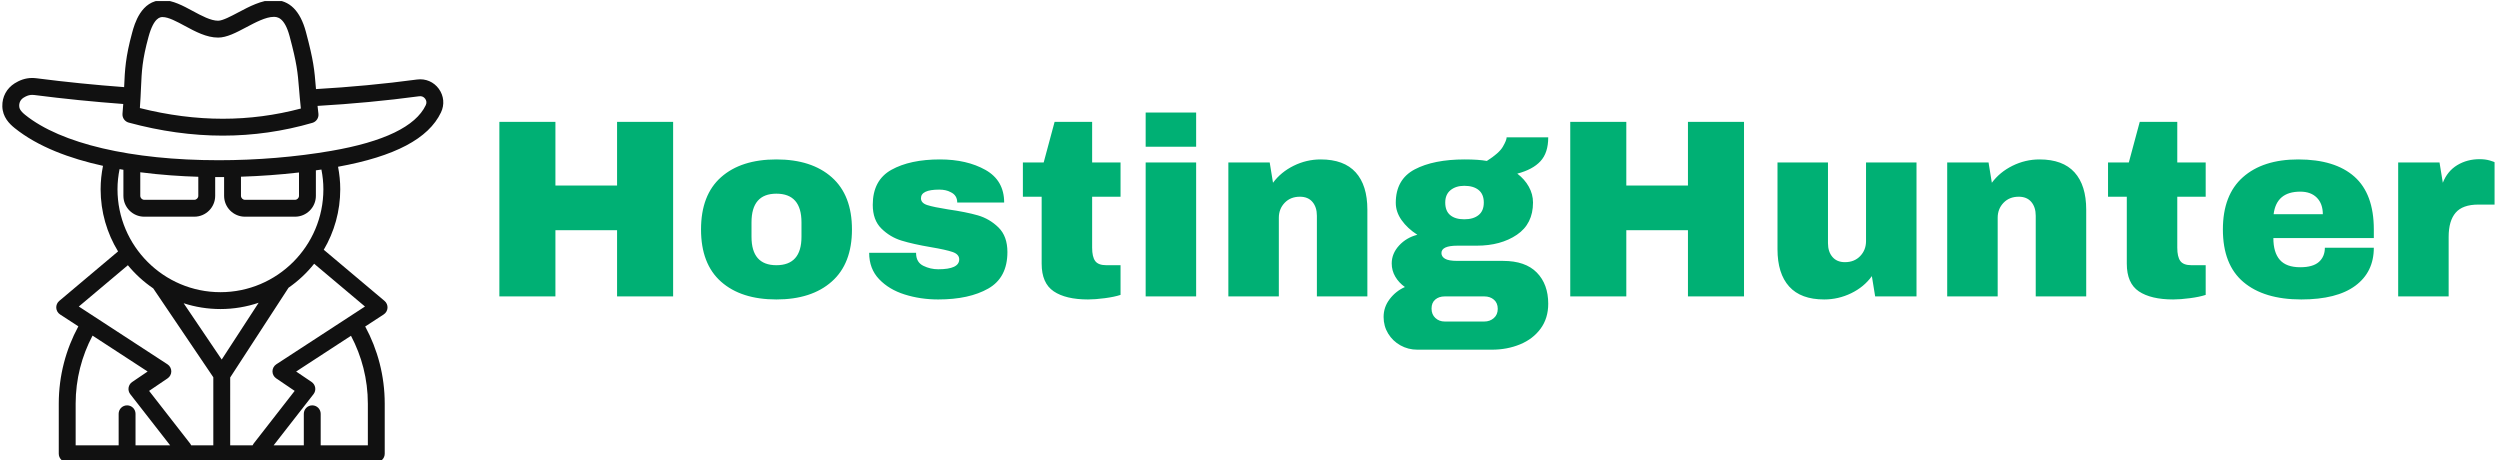 <svg xmlns="http://www.w3.org/2000/svg" version="1.1" xmlns:xlink="http://www.w3.org/1999/xlink" xmlns:svgjs="http://svgjs.dev/svgjs" width="2000" height="368" viewBox="0 0 2000 368"><g transform="matrix(1,0,0,1,-1.212,0.869)"><svg viewBox="0 0 396 73" data-background-color="#ffffff" preserveAspectRatio="xMidYMid meet" height="368" width="2000" xmlns="http://www.w3.org/2000/svg" xmlns:xlink="http://www.w3.org/1999/xlink"><g id="tight-bounds" transform="matrix(1,0,0,1,0.24,-0.172)"><svg viewBox="0 0 395.52 73.345" height="73.345" width="395.52"><g><svg viewBox="0 0 395.52 73.345" height="73.345" width="395.52"><g><svg viewBox="0 0 494.029 91.612" height="73.345" width="395.52"><g transform="matrix(1,0,0,1,98.509,22.299)"><svg viewBox="0 0 395.52 47.014" height="47.014" width="395.52"><g id="textblocktransform"><svg viewBox="0 0 395.52 47.014" height="47.014" width="395.52" id="textblock"><g><svg viewBox="0 0 395.52 47.014" height="47.014" width="395.52"><g transform="matrix(1,0,0,1,0,0)"><svg width="395.52" viewBox="3.7 -36.25 393.27 46.75" height="47.014" data-palette-color="#00b074"><path d="M37.95 0L26.9 0 26.9-13.05 14.75-13.05 14.75 0 3.7 0 3.7-34.4 14.75-34.4 14.75-21.85 26.9-21.85 26.9-34.4 37.95-34.4 37.95 0ZM58.3-27Q65.25-27 69.22-23.48 73.2-19.95 73.2-13.2L73.2-13.2Q73.2-6.45 69.22-2.93 65.25 0.6 58.3 0.6L58.3 0.6Q51.35 0.6 47.4-2.9 43.45-6.4 43.45-13.2L43.45-13.2Q43.45-20 47.4-23.5 51.35-27 58.3-27L58.3-27ZM58.3-20.25Q53.4-20.25 53.4-14.6L53.4-14.6 53.4-11.75Q53.4-6.15 58.3-6.15L58.3-6.15Q63.25-6.15 63.25-11.75L63.25-11.75 63.25-14.6Q63.25-20.25 58.3-20.25L58.3-20.25ZM90.55-27Q95.84-27 99.52-24.93 103.2-22.85 103.2-18.5L103.2-18.5 93.95-18.5Q93.95-19.95 92.65-20.55L92.65-20.55Q91.75-21.05 90.4-21.05L90.4-21.05Q86.8-21.05 86.8-19.35L86.8-19.35Q86.8-18.4 88.05-18 89.3-17.6 92.15-17.15L92.15-17.15Q95.65-16.65 98-15.98 100.34-15.3 102.09-13.58 103.84-11.85 103.84-8.75L103.84-8.75Q103.84-3.7 100.07-1.55 96.3 0.6 90.2 0.6L90.2 0.6Q86.7 0.6 83.59-0.38 80.5-1.35 78.55-3.4 76.59-5.45 76.59-8.6L76.59-8.6 85.84-8.6 85.84-8.4Q85.9-6.7 87.27-6.03 88.65-5.35 90.2-5.35L90.2-5.35Q94.34-5.35 94.34-7.3L94.34-7.3Q94.34-8.3 93.05-8.75 91.75-9.2 88.8-9.7L88.8-9.7Q85.25-10.3 82.97-11 80.7-11.7 79-13.38 77.3-15.05 77.3-18.05L77.3-18.05Q77.3-22.9 80.97-24.95 84.65-27 90.55-27L90.55-27ZM120.54-26.4L126.14-26.4 126.14-19.65 120.54-19.65 120.54-9.6Q120.54-7.8 121.14-6.98 121.74-6.15 123.34-6.15L123.34-6.15 126.14-6.15 126.14-0.3Q124.94 0.1 123.04 0.35 121.14 0.6 119.74 0.6L119.74 0.6Q115.34 0.6 112.97-1 110.59-2.6 110.59-6.45L110.59-6.45 110.59-19.65 106.89-19.65 106.89-26.4 110.99-26.4 113.14-34.4 120.54-34.4 120.54-26.4ZM141.04-29.5L131.09-29.5 131.09-36.25 141.04-36.25 141.04-29.5ZM141.04 0L131.09 0 131.09-26.4 141.04-26.4 141.04 0ZM165.59-27Q170.19-27 172.49-24.45 174.79-21.9 174.79-17.1L174.79-17.1 174.79 0 164.84 0 164.84-15.9Q164.84-17.6 163.96-18.63 163.09-19.65 161.49-19.65L161.49-19.65Q159.64-19.65 158.49-18.45 157.34-17.25 157.34-15.5L157.34-15.5 157.34 0 147.39 0 147.39-26.4 155.54-26.4 156.19-22.4Q157.74-24.5 160.26-25.75 162.79-27 165.59-27L165.59-27ZM210.44-31.35Q210.44-28.3 208.91-26.65 207.39-25 204.34-24.2L204.34-24.2Q205.79-23.1 206.61-21.63 207.44-20.15 207.44-18.5L207.44-18.5Q207.44-14.3 204.26-12.15 201.09-10 196.34-10L196.34-10 192.54-10Q189.39-10 189.39-8.55L189.39-8.55Q189.39-7.85 190.09-7.43 190.79-7 192.54-7L192.54-7 201.54-7Q205.94-7 208.19-4.7 210.44-2.4 210.44 1.45L210.44 1.45Q210.44 4.3 208.94 6.35 207.44 8.4 204.89 9.45 202.34 10.5 199.34 10.5L199.34 10.5 184.64 10.5Q182.84 10.5 181.31 9.65 179.79 8.8 178.89 7.33 177.99 5.85 177.99 4.05L177.99 4.05Q177.99 2.1 179.19 0.53 180.39-1.05 182.19-1.85L182.19-1.85Q180.99-2.7 180.29-3.9 179.59-5.1 179.59-6.5L179.59-6.5Q179.59-8.45 181.04-10.03 182.49-11.6 184.64-12.15L184.64-12.15Q182.69-13.4 181.54-15.03 180.39-16.65 180.39-18.45L180.39-18.45Q180.39-23.05 184.11-25.03 187.84-27 193.99-27L193.99-27Q196.69-27 198.34-26.7L198.34-26.7Q200.79-28.25 201.51-29.53 202.24-30.8 202.24-31.35L202.24-31.35 210.44-31.35ZM193.89-21.8Q192.24-21.8 191.19-20.95 190.14-20.1 190.14-18.5L190.14-18.5Q190.14-16.85 191.11-16.03 192.09-15.2 193.89-15.2L193.89-15.2Q195.69-15.2 196.71-16.03 197.74-16.85 197.74-18.5L197.74-18.5Q197.74-20.15 196.71-20.98 195.69-21.8 193.89-21.8L193.89-21.8ZM190.04 0Q188.89 0 188.16 0.63 187.44 1.25 187.44 2.4L187.44 2.4Q187.44 3.55 188.19 4.25 188.94 4.95 190.04 4.95L190.04 4.95 197.84 4.95Q198.94 4.95 199.71 4.28 200.49 3.6 200.49 2.45L200.49 2.45Q200.49 1.3 199.74 0.65 198.99 0 197.84 0L197.84 0 190.04 0ZM249.03 0L237.98 0 237.98-13.05 225.83-13.05 225.83 0 214.78 0 214.78-34.4 225.83-34.4 225.83-21.85 237.98-21.85 237.98-34.4 249.03-34.4 249.03 0ZM283.03 0L274.88 0 274.23-4Q272.68-1.85 270.16-0.63 267.63 0.6 264.83 0.6L264.83 0.6Q260.23 0.6 257.93-1.95 255.63-4.5 255.63-9.3L255.63-9.3 255.63-26.4 265.58-26.4 265.58-10.5Q265.58-8.8 266.46-7.78 267.33-6.75 268.93-6.75L268.93-6.75Q270.78-6.75 271.93-7.95 273.08-9.15 273.08-10.9L273.08-10.9 273.08-26.4 283.03-26.4 283.03 0ZM307.28-27Q311.88-27 314.18-24.45 316.48-21.9 316.48-17.1L316.48-17.1 316.48 0 306.53 0 306.53-15.9Q306.53-17.6 305.65-18.63 304.78-19.65 303.18-19.65L303.18-19.65Q301.33-19.65 300.18-18.45 299.03-17.25 299.03-15.5L299.03-15.5 299.03 0 289.08 0 289.08-26.4 297.23-26.4 297.88-22.4Q299.43-24.5 301.95-25.75 304.48-27 307.28-27L307.28-27ZM334.43-26.4L340.03-26.4 340.03-19.65 334.43-19.65 334.43-9.6Q334.43-7.8 335.03-6.98 335.63-6.15 337.23-6.15L337.23-6.15 340.03-6.15 340.03-0.3Q338.83 0.1 336.93 0.35 335.03 0.6 333.63 0.6L333.63 0.6Q329.23 0.6 326.85-1 324.48-2.6 324.48-6.45L324.48-6.45 324.48-19.65 320.78-19.65 320.78-26.4 324.88-26.4 327.03-34.4 334.43-34.4 334.43-26.4ZM358.27-27Q365.52-27 369.35-23.6 373.17-20.2 373.17-13.2L373.17-13.2 373.17-11.5 353.37-11.5Q353.37-8.65 354.65-7.2 355.92-5.75 358.67-5.75L358.67-5.75Q361.17-5.75 362.35-6.8 363.52-7.85 363.52-9.6L363.52-9.6 373.17-9.6Q373.17-4.8 369.52-2.1 365.87 0.6 358.87 0.6L358.87 0.6Q351.52 0.6 347.47-2.83 343.42-6.25 343.42-13.2L343.42-13.2Q343.42-20 347.37-23.5 351.32-27 358.27-27L358.27-27ZM358.67-20.65Q353.97-20.65 353.42-16.2L353.42-16.2 363.12-16.2Q363.12-18.25 361.95-19.45 360.77-20.65 358.67-20.65L358.67-20.65ZM394.02-27.05Q395.17-27.05 396.07-26.78 396.97-26.5 396.97-26.45L396.97-26.45 396.97-18.1 393.77-18.1Q390.67-18.1 389.3-16.5 387.92-14.9 387.92-11.75L387.92-11.75 387.92 0 377.97 0 377.97-26.4 386.12-26.4 386.77-22.4Q387.67-24.7 389.62-25.88 391.57-27.05 394.02-27.05L394.02-27.05Z" opacity="1" transform="matrix(1,0,0,1,0,0)" fill="#00b074" class="wordmark-text-0" data-fill-palette-color="primary" id="text-0"></path></svg></g></svg></g></svg></g></svg></g><g><svg viewBox="0 0 87.41 91.612" height="91.612" width="87.41"><g><svg xmlns="http://www.w3.org/2000/svg" xmlns:xlink="http://www.w3.org/1999/xlink" version="1.1" x="0" y="0" viewBox="7.063 4.998 85.874 90.002" enable-background="new 0 0 100 100" xml:space="preserve" height="91.612" width="87.41" class="icon-icon-0" data-fill-palette-color="accent" id="icon-0"><path d="M92.069 22.299c-0.981-1.352-2.561-2.041-4.245-1.817-6.457 0.867-13.039 1.481-19.68 1.864-0.013-0.152-0.025-0.304-0.037-0.451-0.268-3.253-0.414-5.045-1.926-10.689-1.104-4.12-3.218-6.208-6.284-6.208-2.328 0-4.748 1.282-6.885 2.414-1.434 0.76-3.058 1.621-3.926 1.621-1.433 0-3.214-0.96-4.937-1.89-1.919-1.036-3.906-2.107-5.87-2.107-4.209 0-5.497 4.724-5.92 6.275-1.322 4.849-1.428 7.267-1.575 10.614-0.001 0.013-0.001 0.027-0.001 0.04-5.632-0.42-11.322-0.986-17.053-1.723-1.266-0.164-2.428 0.03-3.575 0.598-0.229 0.113-0.457 0.241-0.683 0.382-1.573 0.991-2.45 2.625-2.408 4.483 0.047 2.098 1.386 3.414 2.389 4.222 4.543 3.662 10.774 5.951 17.216 7.367-0.294 1.474-0.465 2.992-0.465 4.551 0 4.433 1.243 8.581 3.397 12.112l-11.453 9.642c-0.397 0.335-0.613 0.838-0.582 1.356 0.031 0.52 0.307 0.992 0.742 1.277l3.559 2.318c-2.425 4.482-3.813 9.604-3.813 15.048v9.76c0 0.906 0.736 1.642 1.643 1.642h60.19c0.907 0 1.643-0.735 1.643-1.642v-9.76c0-5.434-1.382-10.546-3.8-15.021l3.6-2.346c0.436-0.285 0.711-0.758 0.743-1.277 0.031-0.519-0.185-1.021-0.582-1.356l-11.746-9.888c-0.029-0.024-0.063-0.041-0.093-0.063 2.04-3.465 3.217-7.498 3.217-11.803 0-1.495-0.158-2.954-0.429-4.373 11.052-2.013 17.623-5.476 20.046-10.582C93.21 25.373 93.054 23.656 92.069 22.299zM34.068 22.069c0.143-3.251 0.236-5.398 1.462-9.894 1.051-3.854 2.33-3.854 2.75-3.854 1.135 0 2.749 0.871 4.311 1.713 2.081 1.123 4.233 2.283 6.496 2.283 1.685 0 3.521-0.973 5.465-2.003 1.797-0.952 3.834-2.031 5.346-2.031 0.629 0 2.1 0 3.11 3.773 1.435 5.358 1.574 7.045 1.825 10.107 0.087 1.063 0.19 2.331 0.366 3.969-4.967 1.321-10.075 1.99-15.205 1.99-5.245 0-10.67-0.699-16.146-2.08C33.962 24.5 34.018 23.225 34.068 22.069zM29.895 37.93c0.249 0.044 0.498 0.089 0.747 0.131v5.075c0 2.238 1.82 4.059 4.058 4.059h9.756c2.237 0 4.058-1.82 4.058-4.059v-3.654c0.233 0.001 0.468 0.003 0.694 0.003 0.347 0 0.696-0.008 1.043-0.01v3.661c0 2.238 1.82 4.059 4.058 4.059h9.756c2.237 0 4.058-1.82 4.058-4.059v-4.968c0.36-0.051 0.722-0.1 1.079-0.154 0.243 1.242 0.383 2.521 0.383 3.833 0 11.055-8.993 20.047-20.046 20.047-11.054 0-20.047-8.992-20.047-20.047C29.491 40.505 29.64 39.199 29.895 37.93zM33.927 38.545c4.028 0.524 7.917 0.776 11.3 0.878v3.712c0 0.418-0.353 0.772-0.772 0.772h-9.756c-0.419 0-0.772-0.354-0.772-0.772V38.545zM53.536 39.409c3.806-0.12 7.604-0.397 11.301-0.822v4.549c0 0.418-0.354 0.772-0.772 0.772h-9.756c-0.419 0-0.772-0.354-0.772-0.772V39.409zM49.785 75.014l-7.411-10.963c2.259 0.73 4.665 1.129 7.164 1.129 2.6 0 5.1-0.435 7.439-1.223L49.785 75.014zM31.513 56.646c1.42 1.727 3.083 3.247 4.936 4.507L48.15 78.463v13.253h-4.308c-0.052-0.114-0.115-0.228-0.196-0.332l-8-10.266 3.602-2.441c0.456-0.308 0.726-0.823 0.722-1.375-0.005-0.549-0.286-1.061-0.746-1.361L21.958 64.688 31.513 56.646zM21.342 83.601c0-4.783 1.194-9.288 3.29-13.247l10.728 6.991-3.009 2.037c-0.377 0.255-0.63 0.655-0.701 1.105-0.071 0.448 0.047 0.906 0.327 1.266l7.765 9.963h-6.739v-6.137c0-0.908-0.736-1.644-1.643-1.644s-1.643 0.735-1.643 1.644v6.137h-8.374V83.601zM78.245 83.601v8.115H69.06v-6.137c0-0.908-0.735-1.644-1.643-1.644s-1.643 0.735-1.643 1.644v6.137H59.9l7.765-9.963c0.28-0.359 0.397-0.817 0.327-1.266-0.071-0.45-0.325-0.851-0.701-1.105l-3.009-2.037 10.68-6.96C77.048 74.338 78.245 78.828 78.245 83.601zM77.684 64.688L60.417 75.94c-0.461 0.301-0.74 0.813-0.746 1.361-0.005 0.552 0.266 1.067 0.722 1.375l3.602 2.441-7.999 10.266c-0.082 0.104-0.145 0.218-0.196 0.332h-4.363V78.504L62.8 61.028c1.882-1.306 3.563-2.881 4.987-4.67L77.684 64.688zM89.52 25.482c-1.963 4.136-8.166 7.131-18.434 8.901-6.888 1.188-14.454 1.816-21.879 1.816-16.993 0-30.731-3.218-37.692-8.829-1.008-0.812-1.156-1.315-1.166-1.737-0.015-0.695 0.288-1.259 0.873-1.627 0.129-0.081 0.262-0.155 0.393-0.22 0.431-0.213 0.835-0.312 1.271-0.312 0.139 0 0.281 0.01 0.426 0.028 5.813 0.747 11.585 1.321 17.298 1.746-0.04 0.59-0.087 1.215-0.146 1.893-0.069 0.792 0.438 1.521 1.206 1.73 6.203 1.685 12.369 2.539 18.325 2.539 0.001 0 0.001 0 0.001 0 5.897 0 11.771-0.838 17.452-2.491 0.771-0.225 1.267-0.973 1.172-1.77-0.064-0.549-0.12-1.055-0.171-1.529 6.685-0.388 13.312-1.006 19.813-1.88 0.456-0.062 0.87 0.108 1.149 0.491C89.689 24.613 89.727 25.046 89.52 25.482z" fill="#111111" data-fill-palette-color="accent"></path></svg></g></svg></g></svg></g></svg></g><defs></defs></svg><rect width="395.52" height="73.345" fill="none" stroke="none" visibility="hidden"></rect></g></svg></g></svg>